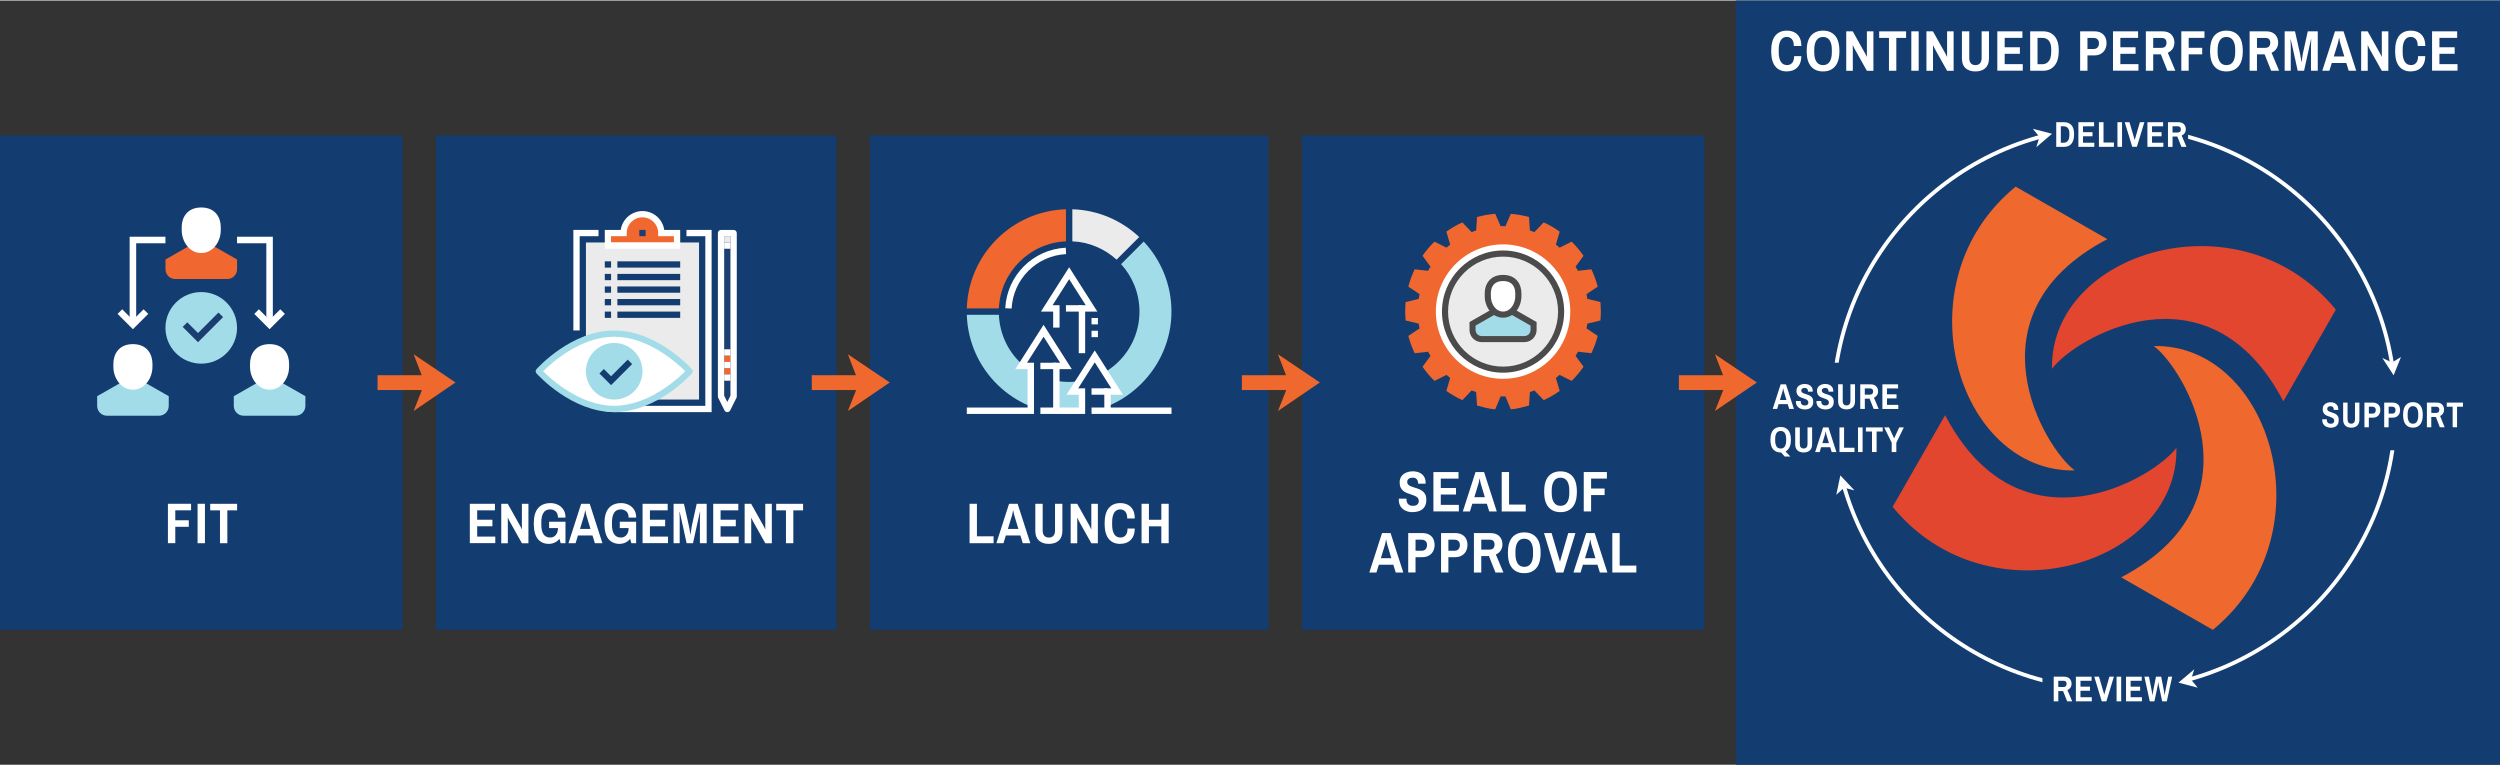 <?xml version="1.0" encoding="UTF-8"?><svg id="a" xmlns="http://www.w3.org/2000/svg" width="9.67in" height="2.96in" viewBox="0 0 696.31 212.85"><rect x="0" y="0" width="696.31" height="212.85" fill="#333333" stroke="none"/><defs><style>.b{fill:none;stroke:#fff;stroke-miterlimit:10;stroke-width:1.09px;}.c{fill:#4b4b4b;}.c,.d,.e,.f,.g,.h,.i,.j,.k,.l,.m{stroke-width:0px;}.d{fill:#a2dce9;}.e{fill:#1a3f70;}.f{fill:#1b3e70;}.g{fill:#133d70;}.h{fill:#e2462f;}.i{fill:#a3dce9;}.j{fill:#fff;}.k{fill:#ef682d;}.l{fill:#ebebeb;}.m{fill:#f0682f;}</style></defs><rect class="g" x="242.29" y="37.58" width="110.99" height="137.7"/><rect class="g" x="121.42" y="37.58" width="111.55" height="137.7"/><rect class="g" y="37.58" width="112.1" height="137.7"/><rect class="g" x="483.45" width="212.85" height="212.85"/><circle class="b" cx="588.87" cy="113.56" r="78.33"/><path class="j" d="m270.05,151.15v-10.98h2.05v9.06h4.64v1.92h-6.69Z"/><path class="j" d="m277.51,151.15l3.54-10.98h2.38l3.54,10.98h-2.1l-.67-2.16h-4.05l-.66,2.16h-1.98Zm3.2-3.98h2.93l-1.1-3.66c-.05-.19-.11-.41-.16-.64-.05-.23-.11-.52-.16-.85h-.06c-.06.35-.12.65-.17.88-.05.23-.1.44-.15.61l-1.12,3.66Z"/><path class="j" d="m292.12,151.34c-1.17,0-2.09-.31-2.76-.92-.67-.61-1-1.52-1-2.71v-7.54h2.05v7.47c0,.63.15,1.11.45,1.44.3.33.72.5,1.26.5s.97-.17,1.27-.5c.3-.33.46-.81.46-1.44v-7.47h2.05v7.54c0,1.19-.34,2.1-1.01,2.71s-1.59.92-2.77.92Z"/><path class="j" d="m298.21,151.15v-10.98h1.81l3.39,6.05c.06.09.13.21.21.38.07.17.17.38.29.65l.05-.05c0-.26,0-.46,0-.61s0-.25,0-.3v-6.11h1.82v10.98h-1.82l-3.39-6.05c-.04-.07-.1-.19-.18-.36-.08-.17-.18-.39-.31-.66l-.06.05c.01.22.02.41.02.55,0,.14,0,.26,0,.36v6.11h-1.81Z"/><path class="j" d="m312.03,151.34c-1.38,0-2.45-.46-3.22-1.39-.77-.93-1.15-2.36-1.15-4.29s.38-3.37,1.15-4.3c.77-.92,1.84-1.38,3.22-1.38.77,0,1.46.15,2.06.45s1.09.76,1.44,1.39c.35.63.53,1.44.53,2.43h-2.1c0-.85-.18-1.49-.54-1.9-.36-.41-.82-.62-1.4-.62-.76,0-1.32.31-1.7.94s-.56,1.49-.56,2.58v.8c0,1.1.19,1.96.58,2.58.38.62.97.94,1.74.94.6,0,1.07-.21,1.43-.62.36-.41.54-1.04.54-1.88h2c0,.96-.18,1.75-.53,2.38-.35.63-.83,1.1-1.43,1.41-.6.31-1.29.46-2.07.46Z"/><path class="j" d="m317.95,151.15v-10.98h2.05v4.45h3.46v-4.45h2.05v10.98h-2.05v-4.7h-3.46v4.7h-2.05Z"/><path class="j" d="m130.86,151.15v-10.98h6.99v1.82h-4.94v2.62h4.24v1.82h-4.24v2.88h5.04v1.82h-7.09Z"/><path class="j" d="m139.61,151.15v-10.98h1.81l3.39,6.05c.06.09.13.21.21.38.07.17.17.38.29.65l.05-.05c0-.26,0-.46,0-.61s0-.25,0-.3v-6.11h1.82v10.98h-1.82l-3.39-6.05c-.04-.07-.1-.19-.18-.36-.08-.17-.18-.39-.31-.66l-.06.05c.01.22.02.41.02.55,0,.14,0,.26,0,.36v6.11h-1.81Z"/><path class="j" d="m152.91,151.34c-1.34,0-2.39-.46-3.13-1.38-.74-.92-1.11-2.35-1.11-4.3s.41-3.37,1.22-4.3c.81-.92,1.96-1.38,3.44-1.38.74,0,1.42.16,2.06.46.64.31,1.15.76,1.54,1.36.39.6.58,1.33.58,2.21h-2.1c0-.75-.21-1.31-.63-1.7s-.93-.58-1.53-.58c-.85,0-1.48.31-1.88.94s-.6,1.49-.6,2.58v.8c0,1.12.2,1.99.61,2.6.41.61,1.03.92,1.89.92.63,0,1.14-.24,1.54-.72.4-.48.6-1.12.6-1.92v-.77l.86.77h-3.33v-1.76h4.56v5.97h-1.33l-.35-1.22c-.35.46-.78.81-1.3,1.05s-1.06.36-1.63.36Z"/><path class="j" d="m158.33,151.15l3.54-10.98h2.38l3.54,10.98h-2.1l-.67-2.16h-4.05l-.66,2.16h-1.98Zm3.2-3.98h2.93l-1.1-3.66c-.05-.19-.11-.41-.16-.64-.05-.23-.11-.52-.16-.85h-.06c-.06.35-.12.65-.17.88-.05.23-.1.44-.15.61l-1.12,3.66Z"/><path class="j" d="m172.59,151.34c-1.34,0-2.39-.46-3.13-1.38-.74-.92-1.11-2.35-1.11-4.3s.41-3.37,1.22-4.3c.81-.92,1.96-1.38,3.44-1.38.74,0,1.42.16,2.06.46.64.31,1.15.76,1.54,1.36.39.6.58,1.33.58,2.21h-2.1c0-.75-.21-1.31-.63-1.7s-.93-.58-1.53-.58c-.85,0-1.48.31-1.88.94s-.6,1.49-.6,2.58v.8c0,1.12.2,1.99.61,2.6.41.61,1.03.92,1.89.92.63,0,1.14-.24,1.54-.72.4-.48.6-1.12.6-1.92v-.77l.86.77h-3.33v-1.76h4.56v5.97h-1.33l-.35-1.22c-.35.46-.78.81-1.3,1.05s-1.06.36-1.63.36Z"/><path class="j" d="m178.97,151.15v-10.98h6.99v1.82h-4.94v2.62h4.24v1.82h-4.24v2.88h5.04v1.82h-7.09Z"/><path class="j" d="m187.61,151.15v-10.98h2.88l1.36,6.05c.04.18.09.41.14.69.05.28.1.55.14.82.05.27.1.59.15.97h.06c.05-.38.1-.72.14-1,.04-.28.08-.56.12-.83.04-.27.08-.49.11-.65l1.34-6.05h2.78v10.98h-1.89v-6.99c0-.13,0-.29.02-.48.01-.19.02-.39.02-.58s.02-.43.04-.7h-.06c-.03.14-.06.28-.1.42-.03.14-.06.29-.1.43-.03.14-.06.29-.1.43-.03.14-.06.29-.1.44l-1.54,7.02h-1.78l-1.55-7.06c-.03-.14-.06-.28-.1-.42-.03-.14-.06-.29-.1-.42-.03-.14-.06-.28-.1-.42-.03-.14-.06-.29-.1-.42h-.06c.02.28.03.52.04.72,0,.2.01.4.02.59.01.19.02.34.02.45v6.99h-1.74Z"/><path class="j" d="m198.65,151.15v-10.98h6.99v1.82h-4.94v2.62h4.24v1.82h-4.24v2.88h5.04v1.82h-7.09Z"/><path class="j" d="m207.4,151.15v-10.98h1.81l3.39,6.05c.06.09.13.21.21.38.07.17.17.38.29.65l.05-.05c0-.26,0-.46,0-.61s0-.25,0-.3v-6.11h1.82v10.98h-1.82l-3.39-6.05c-.04-.07-.1-.19-.18-.36-.08-.17-.18-.39-.31-.66l-.06.05c.01.22.02.41.02.55,0,.14,0,.26,0,.36v6.11h-1.81Z"/><path class="j" d="m218.91,151.15v-9.15h-2.72v-1.82h7.49v1.82h-2.72v9.15h-2.05Z"/><path class="j" d="m46.77,151.15v-10.98h6.45v1.82h-4.4v2.77h3.76v1.82h-3.76v4.56h-2.05Z"/><path class="j" d="m55.03,151.15v-10.98h2.05v10.98h-2.05Z"/><path class="j" d="m61.27,151.15v-9.15h-2.72v-1.82h7.49v1.82h-2.72v9.15h-2.05Z"/><rect class="g" x="568.87" y="178.41" width="39.14" height="22.24"/><rect class="g" x="568.87" y="26.67" width="40.57" height="21.48"/><rect class="g" x="651.73" y="100.88" width="28.26" height="24.38"/><rect class="g" x="362.6" y="37.58" width="112.09" height="137.7"/><path class="j" d="m393.4,142.5c-.67,0-1.3-.13-1.87-.38-.58-.26-1.04-.64-1.39-1.14-.35-.51-.53-1.13-.53-1.88,0-.06,0-.13,0-.19,0-.06,0-.12,0-.16h2.13s0,.04,0,.1c0,.06,0,.11,0,.15,0,.52.15.94.46,1.26.31.32.74.48,1.3.48.62,0,1.05-.14,1.3-.41.25-.27.37-.57.37-.89,0-.37-.1-.67-.29-.9-.19-.22-.45-.41-.76-.55-.31-.14-.66-.27-1.04-.39-.38-.12-.76-.25-1.14-.4-.38-.15-.73-.34-1.05-.58-.31-.24-.57-.55-.76-.94-.19-.38-.29-.87-.29-1.47,0-.69.17-1.27.51-1.72s.79-.79,1.35-1.02c.56-.22,1.16-.34,1.8-.34s1.25.11,1.78.34c.54.22.97.57,1.3,1.05.33.48.49,1.09.49,1.85v.19h-2.1v-.14c0-.47-.13-.84-.39-1.11-.26-.27-.63-.41-1.1-.41s-.87.11-1.14.33c-.27.22-.4.5-.4.84,0,.32.1.58.29.77s.45.35.76.48c.31.13.66.25,1.05.36.38.11.77.24,1.14.39.38.15.73.34,1.04.58.31.24.57.55.76.93s.29.86.29,1.43c0,.84-.17,1.52-.5,2.02s-.79.88-1.37,1.11c-.58.24-1.25.35-2.01.35Z"/><path class="j" d="m399.24,142.31v-10.98h6.99v1.82h-4.94v2.62h4.24v1.82h-4.24v2.88h5.04v1.82h-7.09Z"/><path class="j" d="m407.43,142.31l3.54-10.98h2.38l3.54,10.98h-2.1l-.67-2.16h-4.05l-.66,2.16h-1.98Zm3.2-3.98h2.93l-1.1-3.66c-.05-.19-.11-.41-.16-.64-.05-.23-.11-.52-.16-.85h-.06c-.06.35-.12.65-.17.88-.05.23-.1.44-.15.61l-1.12,3.66Z"/><path class="j" d="m418.26,142.31v-10.98h2.05v9.06h4.64v1.92h-6.69Z"/><path class="j" d="m434.64,142.5c-1.42,0-2.53-.46-3.34-1.39-.81-.93-1.22-2.36-1.22-4.29s.41-3.37,1.22-4.3c.81-.92,1.93-1.38,3.34-1.38s2.53.46,3.34,1.38c.81.92,1.22,2.36,1.22,4.3s-.41,3.36-1.22,4.29c-.81.93-1.93,1.39-3.34,1.39Zm0-1.76c.82,0,1.43-.31,1.84-.94s.61-1.49.61-2.58v-.8c0-1.1-.2-1.96-.61-2.58s-1.02-.94-1.84-.94-1.42.31-1.83.94-.62,1.49-.62,2.58v.8c0,1.1.21,1.96.62,2.58s1.02.94,1.83.94Z"/><path class="j" d="m441.11,142.31v-10.98h6.45v1.82h-4.4v2.77h3.76v1.82h-3.76v4.56h-2.05Z"/><path class="j" d="m381.39,159.31l3.54-10.98h2.38l3.54,10.98h-2.1l-.67-2.16h-4.05l-.66,2.16h-1.98Zm3.2-3.98h2.93l-1.1-3.66c-.05-.19-.11-.41-.16-.64-.05-.23-.11-.52-.16-.85h-.06c-.06.35-.12.65-.17.88-.05.23-.1.44-.15.61l-1.12,3.66Z"/><path class="j" d="m392.22,159.31v-10.98h3.92c.76,0,1.39.14,1.9.42.51.28.9.67,1.15,1.17s.38,1.06.38,1.7c0,.68-.14,1.28-.43,1.8-.29.52-.69.92-1.2,1.2s-1.11.42-1.81.42h-1.87v4.26h-2.05Zm2.05-6.06h1.66c.5,0,.88-.14,1.14-.43s.39-.68.39-1.18c0-.45-.13-.81-.4-1.07-.27-.27-.65-.4-1.14-.4h-1.66v3.09Z"/><path class="j" d="m401.37,159.31v-10.98h3.92c.76,0,1.39.14,1.9.42.51.28.9.67,1.15,1.17s.38,1.06.38,1.7c0,.68-.14,1.28-.43,1.8-.29.52-.69.92-1.2,1.2s-1.11.42-1.81.42h-1.87v4.26h-2.05Zm2.05-6.06h1.66c.5,0,.88-.14,1.14-.43s.39-.68.39-1.18c0-.45-.13-.81-.4-1.07-.27-.27-.65-.4-1.14-.4h-1.66v3.09Z"/><path class="j" d="m410.52,159.31v-10.98h4.59c1.11,0,1.95.3,2.51.89s.85,1.34.85,2.25c0,.66-.17,1.24-.5,1.73-.33.49-.78.85-1.34,1.09l2.11,5.02h-2.22l-1.82-4.58h-2.13v4.58h-2.05Zm2.05-6.38h2.26c.5,0,.87-.13,1.1-.38s.34-.61.34-1.07c0-.41-.11-.73-.33-.96s-.56-.35-1.03-.35h-2.34v2.77Z"/><path class="j" d="m424.54,159.5c-1.42,0-2.53-.46-3.34-1.39-.81-.93-1.22-2.36-1.22-4.29s.41-3.37,1.22-4.3c.81-.92,1.93-1.38,3.34-1.38s2.53.46,3.34,1.38c.81.92,1.22,2.36,1.22,4.3s-.41,3.36-1.22,4.29c-.81.93-1.93,1.39-3.34,1.39Zm0-1.76c.82,0,1.43-.31,1.84-.94s.61-1.49.61-2.58v-.8c0-1.1-.2-1.96-.61-2.58s-1.02-.94-1.84-.94-1.42.31-1.83.94-.62,1.49-.62,2.58v.8c0,1.1.21,1.96.62,2.58s1.02.94,1.83.94Z"/><path class="j" d="m433.39,159.31l-3.34-10.98h2.11l2.3,7.86h.06l2.27-7.86h2l-3.34,10.98h-2.06Z"/><path class="j" d="m438.24,159.31l3.54-10.98h2.38l3.54,10.98h-2.1l-.67-2.16h-4.05l-.66,2.16h-1.98Zm3.2-3.98h2.93l-1.1-3.66c-.05-.19-.11-.41-.16-.64-.05-.23-.11-.52-.16-.85h-.06c-.06.35-.12.65-.17.88-.05.23-.1.44-.15.61l-1.12,3.66Z"/><path class="j" d="m449.07,159.31v-10.98h2.05v9.06h4.64v1.92h-6.69Z"/><path class="h" d="m606.2,124.55c-6.06,8.34-43.47,30.81-64.44-9.05l-14.62,25.52c26.63,32.55,79.72,16.14,79.05-16.47Z"/><path class="k" d="m599.86,96.23c8.34,6.06,30.81,43.47-9.06,64.43l25.53,14.62c32.54-26.62,16.13-79.71-16.47-79.05Z"/><path class="h" d="m571.54,102.56c6.07-8.33,43.47-30.81,64.43,9.06l14.62-25.52c-26.63-32.55-79.72-16.15-79.05,16.46Z"/><path class="k" d="m577.88,130.88c-8.34-6.06-30.81-43.46,9.06-64.42l-25.53-14.62c-32.55,26.62-16.13,79.71,16.47,79.04Z"/><rect class="g" x="498.64" y="100.88" width="28.83" height="34.09"/><path class="j" d="m572.71,40.75v-6.86h2.23c.85,0,1.52.28,2.02.83.49.56.73,1.39.73,2.5,0,1.17-.25,2.05-.73,2.65-.49.59-1.16.88-2.02.88h-2.23Zm1.28-1.14h.83c.47,0,.85-.18,1.13-.53.28-.36.42-.89.42-1.6v-.5c0-.65-.14-1.13-.42-1.46-.28-.32-.66-.49-1.13-.49h-.83v4.58Z"/><path class="j" d="m578.88,40.75v-6.86h4.37v1.14h-3.09v1.64h2.65v1.14h-2.65v1.8h3.15v1.14h-4.43Z"/><path class="j" d="m584.6,40.75v-6.86h1.28v5.66h2.9v1.2h-4.18Z"/><path class="j" d="m589.76,40.75v-6.86h1.28v6.86h-1.28Z"/><path class="j" d="m593.88,40.75l-2.09-6.86h1.32l1.44,4.91h.04l1.42-4.91h1.25l-2.09,6.86h-1.29Z"/><path class="j" d="m598.11,40.75v-6.86h4.37v1.14h-3.09v1.64h2.65v1.14h-2.65v1.8h3.15v1.14h-4.43Z"/><path class="j" d="m603.83,40.75v-6.86h2.87c.69,0,1.22.19,1.57.55.35.37.53.84.53,1.41,0,.41-.1.77-.31,1.08-.21.31-.49.53-.84.68l1.32,3.14h-1.39l-1.14-2.86h-1.33v2.86h-1.28Zm1.28-3.99h1.41c.31,0,.54-.08.69-.24.14-.16.21-.38.21-.67,0-.25-.07-.45-.21-.6s-.35-.22-.65-.22h-1.46v1.73Z"/><path class="j" d="m572.01,195.19v-6.86h2.87c.69,0,1.22.19,1.57.56.35.37.53.84.53,1.4,0,.41-.1.77-.31,1.08-.21.31-.49.53-.84.68l1.32,3.14h-1.39l-1.14-2.86h-1.33v2.86h-1.28Zm1.28-3.99h1.41c.31,0,.54-.08.69-.24.14-.16.21-.38.21-.67,0-.25-.07-.45-.21-.6s-.35-.22-.65-.22h-1.46v1.73Z"/><path class="j" d="m578.18,195.19v-6.86h4.37v1.14h-3.09v1.64h2.65v1.14h-2.65v1.8h3.15v1.14h-4.43Z"/><path class="j" d="m585.39,195.19l-2.09-6.86h1.32l1.44,4.91h.04l1.42-4.91h1.25l-2.09,6.86h-1.29Z"/><path class="j" d="m589.52,195.19v-6.86h1.28v6.86h-1.28Z"/><path class="j" d="m592.15,195.19v-6.86h4.37v1.14h-3.09v1.64h2.65v1.14h-2.65v1.8h3.15v1.14h-4.43Z"/><path class="j" d="m598.76,195.19l-1.49-6.86h1.27l.82,4.22c.02.1.04.22.06.38.02.15.04.34.07.58h.04c.03-.24.05-.44.07-.59s.04-.28.06-.37l.83-4.22h1.45l.82,4.22c.02.09.04.21.06.36s.04.35.07.6h.04c.03-.23.05-.42.07-.57.02-.15.04-.28.06-.39l.84-4.22h1.1l-1.49,6.86h-1.29l-.93-4.37c-.02-.09-.04-.18-.06-.29s-.03-.22-.04-.32c-.01-.1-.03-.22-.04-.35h-.04c-.02.15-.04.27-.05.38-.01.11-.03.21-.04.32s-.03.2-.04.27l-.92,4.37h-1.29Z"/><path class="j" d="m493.74,113.76l2.21-6.86h1.49l2.21,6.86h-1.31l-.42-1.35h-2.53l-.41,1.35h-1.24Zm2-2.49h1.83l-.69-2.29c-.03-.12-.07-.25-.1-.4-.03-.15-.07-.32-.1-.53h-.04c-.04.22-.07.4-.1.55-.03.15-.06.27-.09.38l-.7,2.29Z"/><path class="j" d="m502.58,113.88c-.42,0-.81-.08-1.17-.24s-.65-.4-.87-.71c-.22-.32-.33-.71-.33-1.17,0-.04,0-.08,0-.12,0-.04,0-.07,0-.1h1.33s0,.03,0,.07c0,.04,0,.07,0,.09,0,.33.1.59.29.79s.46.3.81.3c.39,0,.66-.08.81-.25s.23-.35.23-.55c0-.23-.06-.42-.18-.56-.12-.14-.28-.26-.47-.35-.2-.09-.41-.17-.65-.25-.24-.07-.47-.16-.71-.25-.24-.09-.46-.21-.65-.36-.2-.15-.35-.35-.48-.58-.12-.24-.18-.55-.18-.92,0-.43.11-.79.32-1.08s.5-.5.85-.63c.35-.14.73-.21,1.12-.21s.78.07,1.12.21c.34.14.61.36.81.65.2.3.31.68.31,1.16v.12h-1.31v-.09c0-.29-.08-.53-.25-.7-.16-.17-.39-.25-.68-.25s-.54.07-.71.21c-.17.14-.25.31-.25.52,0,.2.06.36.18.48s.28.22.48.3c.2.08.42.16.65.23.24.07.48.15.72.24.24.09.45.22.65.37.2.15.35.34.48.58.12.24.18.54.18.9,0,.53-.1.95-.31,1.26s-.49.55-.85.7-.78.22-1.25.22Z"/><path class="j" d="m508.3,113.88c-.42,0-.81-.08-1.17-.24s-.65-.4-.87-.71c-.22-.32-.33-.71-.33-1.17,0-.04,0-.08,0-.12,0-.04,0-.07,0-.1h1.33s0,.03,0,.07c0,.04,0,.07,0,.09,0,.33.1.59.29.79s.46.3.81.3c.39,0,.66-.08.81-.25s.23-.35.23-.55c0-.23-.06-.42-.18-.56-.12-.14-.28-.26-.47-.35-.2-.09-.41-.17-.65-.25-.24-.07-.47-.16-.71-.25-.24-.09-.46-.21-.65-.36-.2-.15-.35-.35-.48-.58-.12-.24-.18-.55-.18-.92,0-.43.11-.79.32-1.08s.5-.5.85-.63c.35-.14.73-.21,1.12-.21s.78.07,1.12.21c.34.14.61.36.81.65.2.3.31.68.31,1.16v.12h-1.31v-.09c0-.29-.08-.53-.25-.7-.16-.17-.39-.25-.68-.25s-.54.07-.71.21c-.17.14-.25.31-.25.52,0,.2.06.36.18.48s.28.22.48.3c.2.08.42.16.65.23.24.07.48.15.72.24.24.09.45.22.65.37.2.15.35.34.48.58.12.24.18.54.18.9,0,.53-.1.95-.31,1.26s-.49.55-.85.7-.78.22-1.25.22Z"/><path class="j" d="m514.31,113.88c-.73,0-1.31-.19-1.73-.58-.42-.38-.62-.95-.62-1.7v-4.71h1.28v4.67c0,.39.09.69.28.9.19.21.45.31.79.31s.6-.1.79-.31c.19-.21.29-.51.29-.9v-4.67h1.28v4.71c0,.75-.21,1.31-.63,1.7-.42.38-1,.58-1.73.58Z"/><path class="j" d="m518.12,113.76v-6.86h2.87c.69,0,1.22.19,1.57.56.35.37.53.84.53,1.4,0,.41-.1.77-.31,1.08-.21.31-.49.53-.84.68l1.32,3.14h-1.39l-1.14-2.86h-1.33v2.86h-1.28Zm1.28-3.99h1.41c.31,0,.54-.08.69-.24.14-.16.21-.38.21-.67,0-.25-.07-.45-.21-.6s-.35-.22-.65-.22h-1.46v1.73Z"/><path class="j" d="m524.29,113.76v-6.86h4.37v1.14h-3.09v1.64h2.65v1.14h-2.65v1.8h3.15v1.14h-4.43Z"/><path class="j" d="m497.07,127l-.99-1.12h-.12c-.89,0-1.58-.29-2.09-.87-.51-.58-.76-1.47-.76-2.68s.25-2.11.76-2.69c.51-.58,1.2-.87,2.09-.87s1.58.29,2.09.87c.51.58.76,1.47.76,2.69,0,.86-.13,1.56-.39,2.09-.26.54-.63.92-1.1,1.17l1.32,1.41h-1.57Zm-1.11-2.22c.51,0,.9-.19,1.15-.58.25-.39.38-.93.38-1.61v-.5c0-.69-.13-1.23-.38-1.62s-.64-.58-1.15-.58-.89.2-1.15.58-.38.93-.38,1.62v.5c0,.69.13,1.22.38,1.61.26.39.64.58,1.15.58Z"/><path class="j" d="m502.36,125.88c-.73,0-1.31-.19-1.73-.58-.42-.38-.62-.95-.62-1.7v-4.71h1.28v4.67c0,.39.09.69.28.9.19.21.45.31.79.31s.6-.1.79-.31c.19-.21.29-.51.29-.9v-4.67h1.28v4.71c0,.75-.21,1.31-.63,1.7-.42.38-1,.58-1.73.58Z"/><path class="j" d="m505.57,125.76l2.21-6.86h1.49l2.21,6.86h-1.31l-.42-1.35h-2.53l-.41,1.35h-1.24Zm2-2.49h1.83l-.69-2.29c-.03-.12-.07-.25-.1-.4-.03-.15-.07-.32-.1-.53h-.04c-.04.22-.07.4-.1.55-.03.15-.06.27-.09.38l-.7,2.29Z"/><path class="j" d="m512.34,125.76v-6.86h1.28v5.66h2.9v1.2h-4.18Z"/><path class="j" d="m517.5,125.76v-6.86h1.28v6.86h-1.28Z"/><path class="j" d="m521.4,125.76v-5.72h-1.7v-1.14h4.68v1.14h-1.7v5.72h-1.28Z"/><path class="j" d="m526.89,125.76v-2.59l-2.1-4.27h1.35l1.4,3.01h.04l1.39-3.01h1.29l-2.09,4.27v2.59h-1.28Z"/><path class="j" d="m649.09,118.97c-.4,0-.78-.08-1.13-.24s-.63-.4-.84-.71-.32-.71-.32-1.17c0-.04,0-.08,0-.12,0-.04,0-.07,0-.1h1.28s0,.03,0,.07c0,.04,0,.07,0,.09,0,.33.09.59.28.79.19.2.45.3.78.3.37,0,.63-.08.78-.25.15-.17.22-.35.22-.55,0-.23-.06-.42-.17-.56-.12-.14-.27-.26-.46-.35s-.4-.17-.63-.25c-.23-.07-.46-.16-.69-.25-.23-.09-.44-.21-.63-.36-.19-.15-.34-.35-.46-.58-.12-.24-.17-.55-.17-.92,0-.43.1-.79.31-1.08s.48-.5.81-.63c.34-.14.7-.21,1.08-.21s.75.07,1.07.21c.32.14.58.36.78.65.2.3.29.68.29,1.16v.12h-1.26v-.09c0-.29-.08-.53-.24-.7s-.38-.25-.66-.25-.52.07-.68.21-.24.31-.24.52c0,.2.06.36.17.48s.27.22.46.3.4.16.63.23c.23.07.46.15.69.24.23.09.44.22.63.37.19.15.34.34.46.58.12.24.17.54.17.9,0,.53-.1.95-.3,1.26-.2.32-.47.55-.82.7s-.75.22-1.21.22Z"/><path class="j" d="m654.88,118.97c-.71,0-1.26-.19-1.66-.58-.4-.38-.6-.95-.6-1.7v-4.71h1.23v4.67c0,.39.09.69.27.9.18.21.43.31.76.31s.58-.1.77-.31c.18-.21.27-.51.27-.9v-4.67h1.23v4.71c0,.75-.2,1.31-.61,1.7-.4.38-.96.58-1.67.58Z"/><path class="j" d="m658.55,118.85v-6.86h2.36c.46,0,.84.09,1.15.27.31.18.54.42.69.73.15.31.23.67.23,1.07,0,.43-.09.8-.26,1.12s-.41.57-.72.75c-.31.18-.67.26-1.09.26h-1.13v2.66h-1.23Zm1.23-3.79h1c.3,0,.53-.09.69-.27.16-.18.24-.43.24-.74,0-.28-.08-.5-.24-.67-.16-.17-.39-.25-.68-.25h-1v1.93Z"/><path class="j" d="m664.06,118.85v-6.86h2.36c.46,0,.84.09,1.15.27.31.18.54.42.69.73.15.31.23.67.23,1.07,0,.43-.09.8-.26,1.12s-.41.57-.72.75c-.31.18-.67.26-1.09.26h-1.13v2.66h-1.23Zm1.23-3.79h1c.3,0,.53-.09.69-.27.16-.18.24-.43.24-.74,0-.28-.08-.5-.24-.67-.16-.17-.39-.25-.68-.25h-1v1.93Z"/><path class="j" d="m672.06,118.97c-.85,0-1.53-.29-2.01-.87-.49-.58-.73-1.47-.73-2.68s.24-2.11.73-2.69c.49-.58,1.16-.87,2.01-.87s1.53.29,2.01.87c.49.58.73,1.47.73,2.69s-.24,2.1-.73,2.68c-.49.58-1.16.87-2.01.87Zm0-1.1c.49,0,.86-.19,1.11-.58.24-.39.37-.93.37-1.61v-.5c0-.69-.12-1.23-.37-1.62s-.61-.58-1.11-.58-.86.2-1.1.58c-.25.39-.37.93-.37,1.62v.5c0,.69.12,1.22.37,1.61.25.39.62.58,1.1.58Z"/><path class="j" d="m675.95,118.85v-6.86h2.76c.67,0,1.17.19,1.51.56s.51.84.51,1.4c0,.41-.1.77-.3,1.08-.2.31-.47.53-.81.68l1.27,3.14h-1.34l-1.1-2.86h-1.28v2.86h-1.23Zm1.23-3.99h1.36c.3,0,.52-.08.66-.24.14-.16.21-.38.21-.67,0-.25-.07-.45-.2-.6-.13-.15-.34-.22-.62-.22h-1.41v1.73Z"/><path class="j" d="m683.12,118.85v-5.72h-1.64v-1.14h4.51v1.14h-1.64v5.72h-1.23Z"/><polygon class="j" points="666.68 104.38 668.74 99.26 666.26 100.82 663.54 99.57 666.68 104.38"/><polygon class="j" points="606.76 189.99 612.11 191.39 610.25 189.13 611.15 186.27 606.76 189.99"/><polygon class="j" points="512.58 132.26 511.45 137.66 513.62 135.7 516.52 136.45 512.58 132.26"/><polygon class="j" points="571.54 37.11 566.19 35.73 568.05 37.99 567.16 40.85 571.54 37.11"/><path class="j" d="m497.69,19.75c-1.38,0-2.45-.46-3.22-1.39-.77-.93-1.15-2.36-1.15-4.29s.38-3.37,1.15-4.3c.77-.92,1.84-1.38,3.22-1.38.77,0,1.46.15,2.06.45.61.3,1.09.76,1.44,1.39.35.63.53,1.44.53,2.43h-2.1c0-.85-.18-1.49-.54-1.9s-.82-.62-1.4-.62c-.76,0-1.32.31-1.7.94s-.56,1.49-.56,2.58v.8c0,1.1.19,1.96.58,2.58.38.62.97.94,1.74.94.6,0,1.07-.21,1.43-.62.36-.41.54-1.04.54-1.88h2c0,.96-.18,1.75-.53,2.38-.35.63-.83,1.1-1.43,1.41s-1.29.46-2.07.46Z"/><path class="j" d="m507.76,19.75c-1.42,0-2.53-.46-3.34-1.39-.81-.93-1.22-2.36-1.22-4.29s.41-3.37,1.22-4.3c.81-.92,1.93-1.38,3.34-1.38s2.53.46,3.34,1.38c.81.92,1.22,2.35,1.22,4.3s-.41,3.36-1.22,4.29c-.81.93-1.93,1.39-3.34,1.39Zm0-1.76c.82,0,1.43-.31,1.84-.94s.61-1.49.61-2.58v-.8c0-1.1-.2-1.96-.61-2.58s-1.02-.94-1.84-.94-1.42.31-1.83.94-.62,1.49-.62,2.58v.8c0,1.1.21,1.96.62,2.58s1.02.94,1.83.94Z"/><path class="j" d="m514.22,19.56v-10.98h1.81l3.39,6.05c.06.09.13.21.21.38.07.17.17.38.29.65l.05-.05c0-.26,0-.46,0-.61s0-.25,0-.3v-6.11h1.82v10.98h-1.82l-3.39-6.05c-.04-.07-.1-.19-.18-.36-.08-.17-.18-.39-.31-.66l-.06.05c.01.22.02.41.02.55s0,.26,0,.36v6.11h-1.81Z"/><path class="j" d="m526.12,19.56v-9.15h-2.72v-1.82h7.49v1.82h-2.72v9.15h-2.05Z"/><path class="j" d="m532.35,19.56v-10.98h2.05v10.98h-2.05Z"/><path class="j" d="m536.56,19.56v-10.98h1.81l3.39,6.05c.06.09.13.21.21.38.07.17.17.38.29.65l.05-.05c0-.26,0-.46,0-.61s0-.25,0-.3v-6.11h1.82v10.98h-1.82l-3.39-6.05c-.04-.07-.1-.19-.18-.36-.08-.17-.18-.39-.31-.66l-.06.05c.01.22.02.41.02.55s0,.26,0,.36v6.11h-1.81Z"/><path class="j" d="m550.2,19.75c-1.17,0-2.09-.31-2.76-.92-.67-.61-1-1.52-1-2.71v-7.54h2.05v7.47c0,.63.15,1.11.45,1.44.3.33.72.5,1.26.5s.97-.17,1.27-.5c.3-.33.46-.81.46-1.44v-7.47h2.05v7.54c0,1.19-.34,2.1-1.01,2.71-.67.61-1.59.92-2.77.92Z"/><path class="j" d="m556.3,19.56v-10.98h6.99v1.82h-4.94v2.62h4.24v1.82h-4.24v2.88h5.04v1.82h-7.09Z"/><path class="j" d="m565.45,19.56v-10.98h3.57c1.37,0,2.44.45,3.22,1.34.78.89,1.18,2.22,1.18,3.99,0,1.88-.39,3.29-1.18,4.23s-1.86,1.42-3.22,1.42h-3.57Zm2.05-1.82h1.33c.76,0,1.36-.29,1.81-.86.45-.57.67-1.43.67-2.57v-.8c0-1.03-.22-1.81-.67-2.33-.45-.52-1.05-.78-1.81-.78h-1.33v7.33Z"/><path class="j" d="m579.37,19.56v-10.98h3.92c.76,0,1.39.14,1.9.42.51.28.9.67,1.15,1.17.26.5.38,1.06.38,1.7,0,.68-.14,1.28-.43,1.8-.29.52-.69.92-1.2,1.2-.51.28-1.11.42-1.81.42h-1.87v4.26h-2.05Zm2.05-6.06h1.66c.5,0,.88-.14,1.14-.43s.39-.68.39-1.18c0-.45-.13-.81-.4-1.07-.27-.27-.65-.4-1.14-.4h-1.66v3.09Z"/><path class="j" d="m588.52,19.56v-10.98h6.99v1.82h-4.94v2.62h4.24v1.82h-4.24v2.88h5.04v1.82h-7.09Z"/><path class="j" d="m597.67,19.56v-10.98h4.59c1.11,0,1.95.3,2.51.89.57.59.85,1.34.85,2.25,0,.66-.17,1.24-.5,1.73s-.78.85-1.34,1.09l2.11,5.02h-2.22l-1.82-4.58h-2.13v4.58h-2.05Zm2.05-6.38h2.26c.5,0,.87-.13,1.1-.38s.34-.61.34-1.07c0-.41-.11-.73-.33-.96-.22-.23-.56-.35-1.03-.35h-2.34v2.77Z"/><path class="j" d="m607.55,19.56v-10.98h6.45v1.82h-4.4v2.77h3.76v1.82h-3.76v4.56h-2.05Z"/><path class="j" d="m620.11,19.75c-1.42,0-2.53-.46-3.34-1.39-.81-.93-1.22-2.36-1.22-4.29s.41-3.37,1.22-4.3c.81-.92,1.93-1.38,3.34-1.38s2.53.46,3.34,1.38c.81.92,1.22,2.35,1.22,4.3s-.41,3.36-1.22,4.29c-.81.93-1.93,1.39-3.34,1.39Zm0-1.76c.82,0,1.43-.31,1.84-.94s.61-1.49.61-2.58v-.8c0-1.1-.2-1.96-.61-2.58s-1.02-.94-1.84-.94-1.42.31-1.83.94-.62,1.49-.62,2.58v.8c0,1.1.21,1.96.62,2.58s1.02.94,1.83.94Z"/><path class="j" d="m626.57,19.56v-10.98h4.59c1.11,0,1.95.3,2.51.89.57.59.85,1.34.85,2.25,0,.66-.17,1.24-.5,1.73s-.78.85-1.34,1.09l2.11,5.02h-2.22l-1.82-4.58h-2.13v4.58h-2.05Zm2.05-6.38h2.26c.5,0,.87-.13,1.1-.38s.34-.61.34-1.07c0-.41-.11-.73-.33-.96-.22-.23-.56-.35-1.03-.35h-2.34v2.77Z"/><path class="j" d="m636.33,19.56v-10.98h2.88l1.36,6.05c.04.18.09.41.14.69.05.28.1.55.14.82.05.27.1.59.15.97h.06c.05-.38.1-.72.14-1,.04-.28.08-.56.12-.83s.08-.49.11-.65l1.34-6.05h2.78v10.98h-1.89v-6.99c0-.13,0-.29.02-.48.01-.19.02-.39.02-.58,0-.2.02-.43.04-.7h-.06c-.03.14-.06.28-.1.42-.03.14-.06.29-.1.43-.03.14-.06.29-.1.43-.03.14-.06.29-.1.44l-1.54,7.02h-1.78l-1.55-7.06c-.03-.14-.06-.28-.1-.42-.03-.14-.06-.29-.1-.42-.03-.14-.06-.28-.1-.42-.03-.14-.06-.29-.1-.42h-.06c.02.28.03.52.04.72,0,.2.01.4.02.59.01.19.02.34.02.45v6.99h-1.74Z"/><path class="j" d="m646.81,19.56l3.54-10.98h2.38l3.54,10.98h-2.1l-.67-2.16h-4.05l-.66,2.16h-1.98Zm3.2-3.98h2.93l-1.1-3.66c-.05-.19-.11-.41-.16-.64-.05-.23-.11-.52-.16-.85h-.06c-.06.35-.12.65-.17.88-.05.23-.1.44-.15.61l-1.12,3.66Z"/><path class="j" d="m657.64,19.56v-10.98h1.81l3.39,6.05c.06.09.13.21.21.38.07.17.17.38.29.65l.05-.05c0-.26,0-.46,0-.61s0-.25,0-.3v-6.11h1.82v10.98h-1.82l-3.39-6.05c-.04-.07-.1-.19-.18-.36-.08-.17-.18-.39-.31-.66l-.06.05c.01.22.02.41.02.55s0,.26,0,.36v6.11h-1.81Z"/><path class="j" d="m671.47,19.75c-1.38,0-2.45-.46-3.22-1.39-.77-.93-1.15-2.36-1.15-4.29s.38-3.37,1.15-4.3c.77-.92,1.84-1.38,3.22-1.38.77,0,1.46.15,2.06.45.61.3,1.09.76,1.44,1.39.35.63.53,1.44.53,2.43h-2.1c0-.85-.18-1.49-.54-1.9s-.82-.62-1.4-.62c-.76,0-1.32.31-1.7.94s-.56,1.49-.56,2.58v.8c0,1.1.19,1.96.58,2.58.38.62.97.94,1.74.94.6,0,1.07-.21,1.43-.62.36-.41.54-1.04.54-1.88h2c0,.96-.18,1.75-.53,2.38-.35.63-.83,1.1-1.43,1.41s-1.29.46-2.07.46Z"/><path class="j" d="m677.39,19.56v-10.98h6.99v1.82h-4.94v2.62h4.24v1.82h-4.24v2.88h5.04v1.82h-7.09Z"/><polygon class="k" points="489.33 106.38 477.66 98.52 480.73 106.52 477.66 114.33 489.33 106.38"/><rect class="k" x="467.61" y="104.36" width="13.24" height="4.13"/><polygon class="k" points="367.61 106.38 355.94 98.52 359.02 106.52 355.94 114.33 367.61 106.38"/><rect class="k" x="345.89" y="104.36" width="13.24" height="4.13"/><polygon class="k" points="247.82 106.38 236.15 98.52 239.23 106.52 236.15 114.33 247.82 106.38"/><rect class="k" x="226.1" y="104.36" width="13.24" height="4.13"/><polygon class="k" points="126.87 106.38 115.2 98.52 118.28 106.52 115.2 114.33 126.87 106.38"/><rect class="k" x="105.15" y="104.36" width="13.24" height="4.13"/><circle class="i" cx="56.05" cy="91.17" r="9.97"/><path class="m" d="m52.43,68.51l-6.34,3.62v2.72c0,1.5,1.22,2.72,2.72,2.72h14.5c1.5,0,2.72-1.22,2.72-2.72v-2.72l-6.34-3.62h-7.25Z"/><path class="j" d="m60.58,63.08c0-1.81-.91-4.53-4.53-4.53s-4.53,2.72-4.53,4.53v.91c0,2.72,1.81,5.44,4.53,5.44s4.53-2.72,4.53-5.44v-.91Z"/><path class="j" d="m56.05,70.33c-3.36,0-5.44-3.29-5.44-6.34v-.91c0-2.51,1.42-5.44,5.44-5.44s5.44,2.93,5.44,5.44v.91c0,3.05-2.08,6.34-5.44,6.34Zm0-10.88c-3.27,0-3.62,2.54-3.62,3.62v.91c0,2.18,1.39,4.53,3.62,4.53s3.62-2.35,3.62-4.53v-.91c0-1.09-.35-3.62-3.62-3.62Z"/><path class="j" d="m41.55,101.14c0-1.81-.91-4.53-4.53-4.53s-4.53,2.72-4.53,4.53v.91c0,2.72,1.81,5.44,4.53,5.44s4.53-2.72,4.53-5.44v-.91Z"/><path class="d" d="m33.4,106.58l-6.34,3.62v2.72c0,1.5,1.22,2.72,2.72,2.72h14.5c1.5,0,2.72-1.22,2.72-2.72v-2.72l-6.34-3.62h-7.25Z"/><path class="j" d="m37.02,108.39c-3.36,0-5.44-3.29-5.44-6.34v-.91c0-2.51,1.42-5.44,5.44-5.44s5.44,2.93,5.44,5.44v.91c0,3.05-2.08,6.34-5.44,6.34Zm0-10.88c-3.27,0-3.62,2.54-3.62,3.62v.91c0,2.18,1.39,4.53,3.62,4.53s3.62-2.35,3.62-4.53v-.91c0-1.09-.35-3.62-3.62-3.62Z"/><path class="j" d="m79.61,101.14c0-1.81-.91-4.53-4.53-4.53s-4.53,2.72-4.53,4.53v.91c0,2.72,1.81,5.44,4.53,5.44s4.53-2.72,4.53-5.44v-.91Z"/><path class="d" d="m71.46,106.58l-6.34,3.62v2.72c0,1.5,1.22,2.72,2.72,2.72h14.5c1.5,0,2.72-1.22,2.72-2.72v-2.72l-6.34-3.62h-7.25Z"/><path class="j" d="m75.08,108.39c-3.36,0-5.44-3.29-5.44-6.34v-.91c0-2.51,1.42-5.44,5.44-5.44s5.44,2.93,5.44,5.44v.91c0,3.05-2.08,6.34-5.44,6.34Zm0-10.88c-3.27,0-3.62,2.54-3.62,3.62v.91c0,2.18,1.39,4.53,3.62,4.53s3.62-2.35,3.62-4.53v-.91c0-1.09-.35-3.62-3.62-3.62Z"/><polygon class="f" points="55.15 95.17 50.88 90.9 52.16 89.62 55.15 92.61 60.85 86.9 62.13 88.18 55.15 95.17"/><polygon class="j" points="37.02 91.54 32.75 87.28 34.04 86 37.02 88.98 40 86 41.29 87.28 37.02 91.54"/><polygon class="j" points="37.93 90.26 36.11 90.26 36.11 65.79 46.08 65.79 46.08 67.61 37.93 67.61 37.93 90.26"/><polygon class="j" points="75.08 91.54 70.82 87.28 72.1 86 75.08 88.98 78.07 86 79.35 87.28 75.08 91.54"/><polygon class="j" points="75.99 90.26 74.18 90.26 74.18 67.61 66.02 67.61 66.02 65.79 75.99 65.79 75.99 90.26"/><path class="l" d="m310.99,72.17l6.3-6.3c-4.9-4.6-11.42-7.51-18.62-7.73v8.93c4.74.21,9.04,2.11,12.32,5.1Z"/><path class="m" d="m296.89,67.07v-8.93c-15.03.46-27.15,12.58-27.61,27.61h8.93c.45-10.11,8.57-18.23,18.68-18.68Z"/><path class="d" d="m318.55,67.13l-6.3,6.3c3.18,3.48,5.12,8.12,5.12,13.21,0,10.82-8.77,19.59-19.59,19.59s-19.11-8.3-19.57-18.7h-8.93c.47,15.33,13.06,27.61,28.5,27.61s28.5-12.76,28.5-28.5c0-7.55-2.94-14.41-7.73-19.51Z"/><polygon class="j" points="302.24 98.22 300.46 98.22 300.46 84.86 302.4 84.86 297.78 77.61 293.17 84.86 295.11 84.86 295.11 91.09 293.33 91.09 293.33 86.64 289.93 86.64 297.78 74.29 305.64 86.64 302.24 86.64 302.24 98.22"/><polygon class="g" points="308.47 115.14 308.47 108.9 311.14 108.9 304.91 99.11 298.67 108.9 301.35 108.9 301.35 115.14 308.47 115.14"/><rect class="j" x="296.89" y="84.86" width="4.45" height="1.78"/><rect class="j" x="304.02" y="108.01" width="4.45" height="1.78"/><polygon class="g" points="294.22 115.14 294.22 101.78 296.89 101.78 290.66 91.98 284.42 101.78 287.1 101.78 287.1 115.14 294.22 115.14"/><rect class="j" x="289.77" y="100.89" width="4.45" height="1.78"/><rect class="j" x="304.02" y="113.36" width="22.27" height="1.78"/><polygon class="j" points="302.24 115.14 289.77 115.14 289.77 113.36 300.46 113.36 300.46 109.79 297.05 109.79 304.91 97.45 312.77 109.79 309.36 109.79 309.36 114.25 307.58 114.25 307.58 108.01 309.52 108.01 304.91 100.77 300.3 108.01 302.24 108.01 302.24 115.14"/><polygon class="j" points="287.99 115.14 269.28 115.14 269.28 113.36 286.21 113.36 286.21 102.67 282.8 102.67 290.66 90.32 298.52 102.67 295.11 102.67 295.11 114.25 293.33 114.25 293.33 100.89 295.27 100.89 290.66 93.64 286.05 100.89 287.99 100.89 287.99 115.14"/><rect class="j" x="304.02" y="88.42" width="1.78" height="1.78"/><rect class="j" x="304.02" y="91.98" width="1.78" height="1.78"/><path class="j" d="m281.77,85.79l-1.78-.09c.47-9.13,7.72-16.38,16.85-16.85l.09,1.78c-8.22.43-14.74,6.95-15.17,15.17Z"/><path class="m" d="m184.2,64.76c0-2.9-2.35-5.25-5.25-5.25s-5.25,2.35-5.25,5.25h-4.38v3.5h19.25v-3.5h-4.38Z"/><rect class="l" x="163.2" y="67.39" width="31.5" height="43.75"/><polygon class="j" points="161.45 91.89 159.7 91.89 159.7 63.89 166.7 63.89 166.7 65.64 161.45 65.64 161.45 91.89"/><polygon class="j" points="198.2 114.64 171.07 114.64 171.07 112.89 196.45 112.89 196.45 65.64 191.2 65.64 191.2 63.89 198.2 63.89 198.2 114.64"/><rect class="f" x="178.07" y="63.89" width="1.75" height="1.75"/><path class="j" d="m189.45,69.14h-21v-5.25h4.44c.43-2.96,2.98-5.25,6.06-5.25s5.64,2.29,6.06,5.25h4.44v5.25Zm-19.25-1.75h17.5v-1.75h-4.38v-.88c0-2.41-1.96-4.38-4.38-4.38s-4.38,1.96-4.38,4.38v.88h-4.38v1.75Z"/><rect class="l" x="201.7" y="65.64" width="1.75" height="1.75"/><polygon class="e" points="200.82 68.26 204.32 68.26 204.32 110.26 202.57 113.76 200.82 110.26 200.82 68.26"/><rect class="m" x="201.7" y="98.89" width="1.75" height="1.75"/><rect class="m" x="201.7" y="102.39" width="1.75" height="1.75"/><path class="j" d="m202.57,114.64c-.33,0-.63-.19-.78-.48l-1.75-3.5c-.06-.12-.09-.26-.09-.39v-45.5c0-.48.39-.88.88-.88h3.5c.48,0,.88.39.88.88v45.5c0,.14-.03.27-.09.39l-1.75,3.5c-.15.3-.45.48-.78.48Zm-.88-4.58l.88,1.75.88-1.75v-44.42h-1.75v44.42Z"/><rect class="j" x="201.7" y="104.14" width="1.75" height="1.75"/><rect class="j" x="201.7" y="100.64" width="1.75" height="1.75"/><rect class="j" x="201.7" y="97.14" width="1.75" height="1.75"/><rect class="j" x="201.7" y="67.39" width="1.75" height="1.75"/><rect class="g" x="168.45" y="76.14" width="1.75" height="1.75"/><rect class="g" x="171.95" y="76.14" width="17.5" height="1.75"/><rect class="g" x="168.45" y="79.64" width="1.75" height="1.75"/><rect class="g" x="171.95" y="79.64" width="17.5" height="1.75"/><rect class="g" x="168.45" y="72.64" width="1.75" height="1.75"/><rect class="g" x="171.95" y="72.64" width="17.5" height="1.75"/><rect class="g" x="168.45" y="83.14" width="1.75" height="1.75"/><rect class="g" x="171.95" y="83.14" width="17.5" height="1.75"/><rect class="g" x="168.45" y="86.64" width="1.75" height="1.75"/><rect class="g" x="171.95" y="86.64" width="17.5" height="1.75"/><path class="j" d="m150.07,103.26s9.4,10.5,21,10.5,21-10.5,21-10.5c0,0-9.4-10.5-21-10.5s-21,10.5-21,10.5Z"/><circle class="i" cx="171.07" cy="103.26" r="7.88"/><path class="j" d="m171.07,114.64c-6.27,0-11.38-5.1-11.38-11.38s5.1-11.38,11.38-11.38,11.38,5.1,11.38,11.38h-1.75c0-5.31-4.32-9.62-9.62-9.62s-9.62,4.32-9.62,9.62,4.32,9.62,9.62,9.62v1.75Z"/><path class="d" d="m171.07,114.64c-11.85,0-21.26-10.35-21.65-10.79-.3-.33-.3-.83,0-1.17.39-.44,9.8-10.79,21.65-10.79s21.26,10.35,21.65,10.79c.3.33.3.83,0,1.17-.39.44-9.8,10.79-21.65,10.79Zm-19.79-11.38c2.16,2.17,10.29,9.62,19.79,9.62s17.63-7.46,19.79-9.62c-2.16-2.17-10.29-9.62-19.79-9.62s-17.63,7.46-19.79,9.62Z"/><polygon class="g" points="170.2 107.13 166.95 103.88 168.19 102.64 170.2 104.65 174.83 100.02 176.07 101.26 170.2 107.13"/><path class="m" d="m445.75,89.12c.08-.85.12-1.61.12-2.48s-.05-1.82-.12-2.66l-3.64-.88c-.06-.45-.14-.89-.23-1.33l3.12-2.08c-.44-1.68-1.03-3.29-1.76-4.83l-3.73.42c-.21-.4-.44-.78-.68-1.16l2.22-3.02c-.98-1.42-2.09-2.74-3.31-3.94l-3.36,1.67c-.33-.3-.68-.58-1.03-.86l1.06-3.6c-1.39-.99-2.88-1.86-4.45-2.58l-2.59,2.71c-.42-.16-.84-.32-1.26-.46l-.24-3.74c-1.63-.45-3.33-.75-5.07-.89l-1.5,3.44c-.22,0-.44-.02-.67-.02s-.45.01-.67.02l-1.5-3.44c-1.74.14-3.44.44-5.07.89l-.24,3.74c-.43.14-.85.3-1.26.46l-2.59-2.71c-1.57.72-3.06,1.58-4.45,2.58l1.06,3.6c-.35.28-.69.56-1.03.86l-3.36-1.67c-1.22,1.2-2.33,2.52-3.31,3.94l2.22,3.02c-.24.38-.46.77-.68,1.16l-3.73-.42c-.73,1.54-1.32,3.15-1.76,4.83l3.12,2.08c-.09.44-.16.88-.23,1.33l-3.64.88c-.08.85-.12,1.8-.12,2.66s.05,1.63.12,2.48l3.64.88c.06.45.14.89.23,1.33l-3.12,2.08c.44,1.68,1.03,3.29,1.76,4.83l3.73-.42c.21.4.44.78.68,1.16l-2.22,3.02c.98,1.42,2.09,2.74,3.31,3.94l3.36-1.67c.33.3.68.58,1.03.86l-1.06,3.6c1.39.99,2.88,1.86,4.45,2.58l2.59-2.71c.42.16.84.32,1.26.46l.24,3.74c1.63.45,3.33.94,5.07,1.07l1.5-3.62c.22,0,.44.02.67.02s.45-.01.67-.02l1.5,3.62c1.74-.14,3.44-.62,5.07-1.07l.24-3.74c.43-.14.85-.3,1.26-.46l2.59,2.71c1.57-.72,3.06-1.58,4.45-2.58l-1.06-3.6c.35-.28.69-.56,1.03-.86l3.36,1.67c1.22-1.2,2.33-2.52,3.31-3.94l-2.22-3.02c.24-.38.46-.77.68-1.16l3.73.42c.73-1.54,1.32-3.15,1.76-4.83l-3.12-2.08c.09-.44.16-.88.23-1.33l3.64-.88Z"/><circle class="j" cx="418.64" cy="86.64" r="18.72"/><circle class="l" cx="418.64" cy="86.64" r="16.17"/><path class="c" d="m418.64,103.66c-9.38,0-17.02-7.63-17.02-17.02s7.63-17.02,17.02-17.02,17.02,7.63,17.02,17.02-7.63,17.02-17.02,17.02Zm0-32.33c-8.45,0-15.32,6.87-15.32,15.32s6.87,15.32,15.32,15.32,15.32-6.87,15.32-15.32-6.87-15.32-15.32-15.32Z"/><path class="i" d="m416.09,86.64l-5.96,3.4v1.7c0,1.41,1.14,2.55,2.55,2.55h11.91c1.41,0,2.55-1.14,2.55-2.55v-1.7l-5.96-3.4h-5.11Z"/><path class="c" d="m424.6,95.15h-11.91c-1.88,0-3.4-1.53-3.4-3.4v-2.2l6.38-3.65.84,1.48-5.53,3.16v1.21c0,.94.76,1.7,1.7,1.7h11.91c.94,0,1.7-.76,1.7-1.7v-1.21l-5.53-3.16.84-1.48,6.38,3.65v2.2c0,1.88-1.53,3.4-3.4,3.4Z"/><path class="j" d="m422.9,81.53c0-1.7-.85-4.25-4.25-4.25s-4.25,2.55-4.25,4.25v.85c0,2.55,1.7,5.11,4.25,5.11s4.25-2.55,4.25-5.11v-.85Z"/><path class="c" d="m418.64,88.34c-3.15,0-5.11-3.09-5.11-5.96v-.85c0-2.36,1.34-5.11,5.11-5.11s5.11,2.75,5.11,5.11v.85c0,2.86-1.95,5.96-5.11,5.96Zm0-10.21c-3.07,0-3.4,2.38-3.4,3.4v.85c0,2.05,1.3,4.25,3.4,4.25s3.4-2.21,3.4-4.25v-.85c0-1.02-.33-3.4-3.4-3.4Z"/></svg>